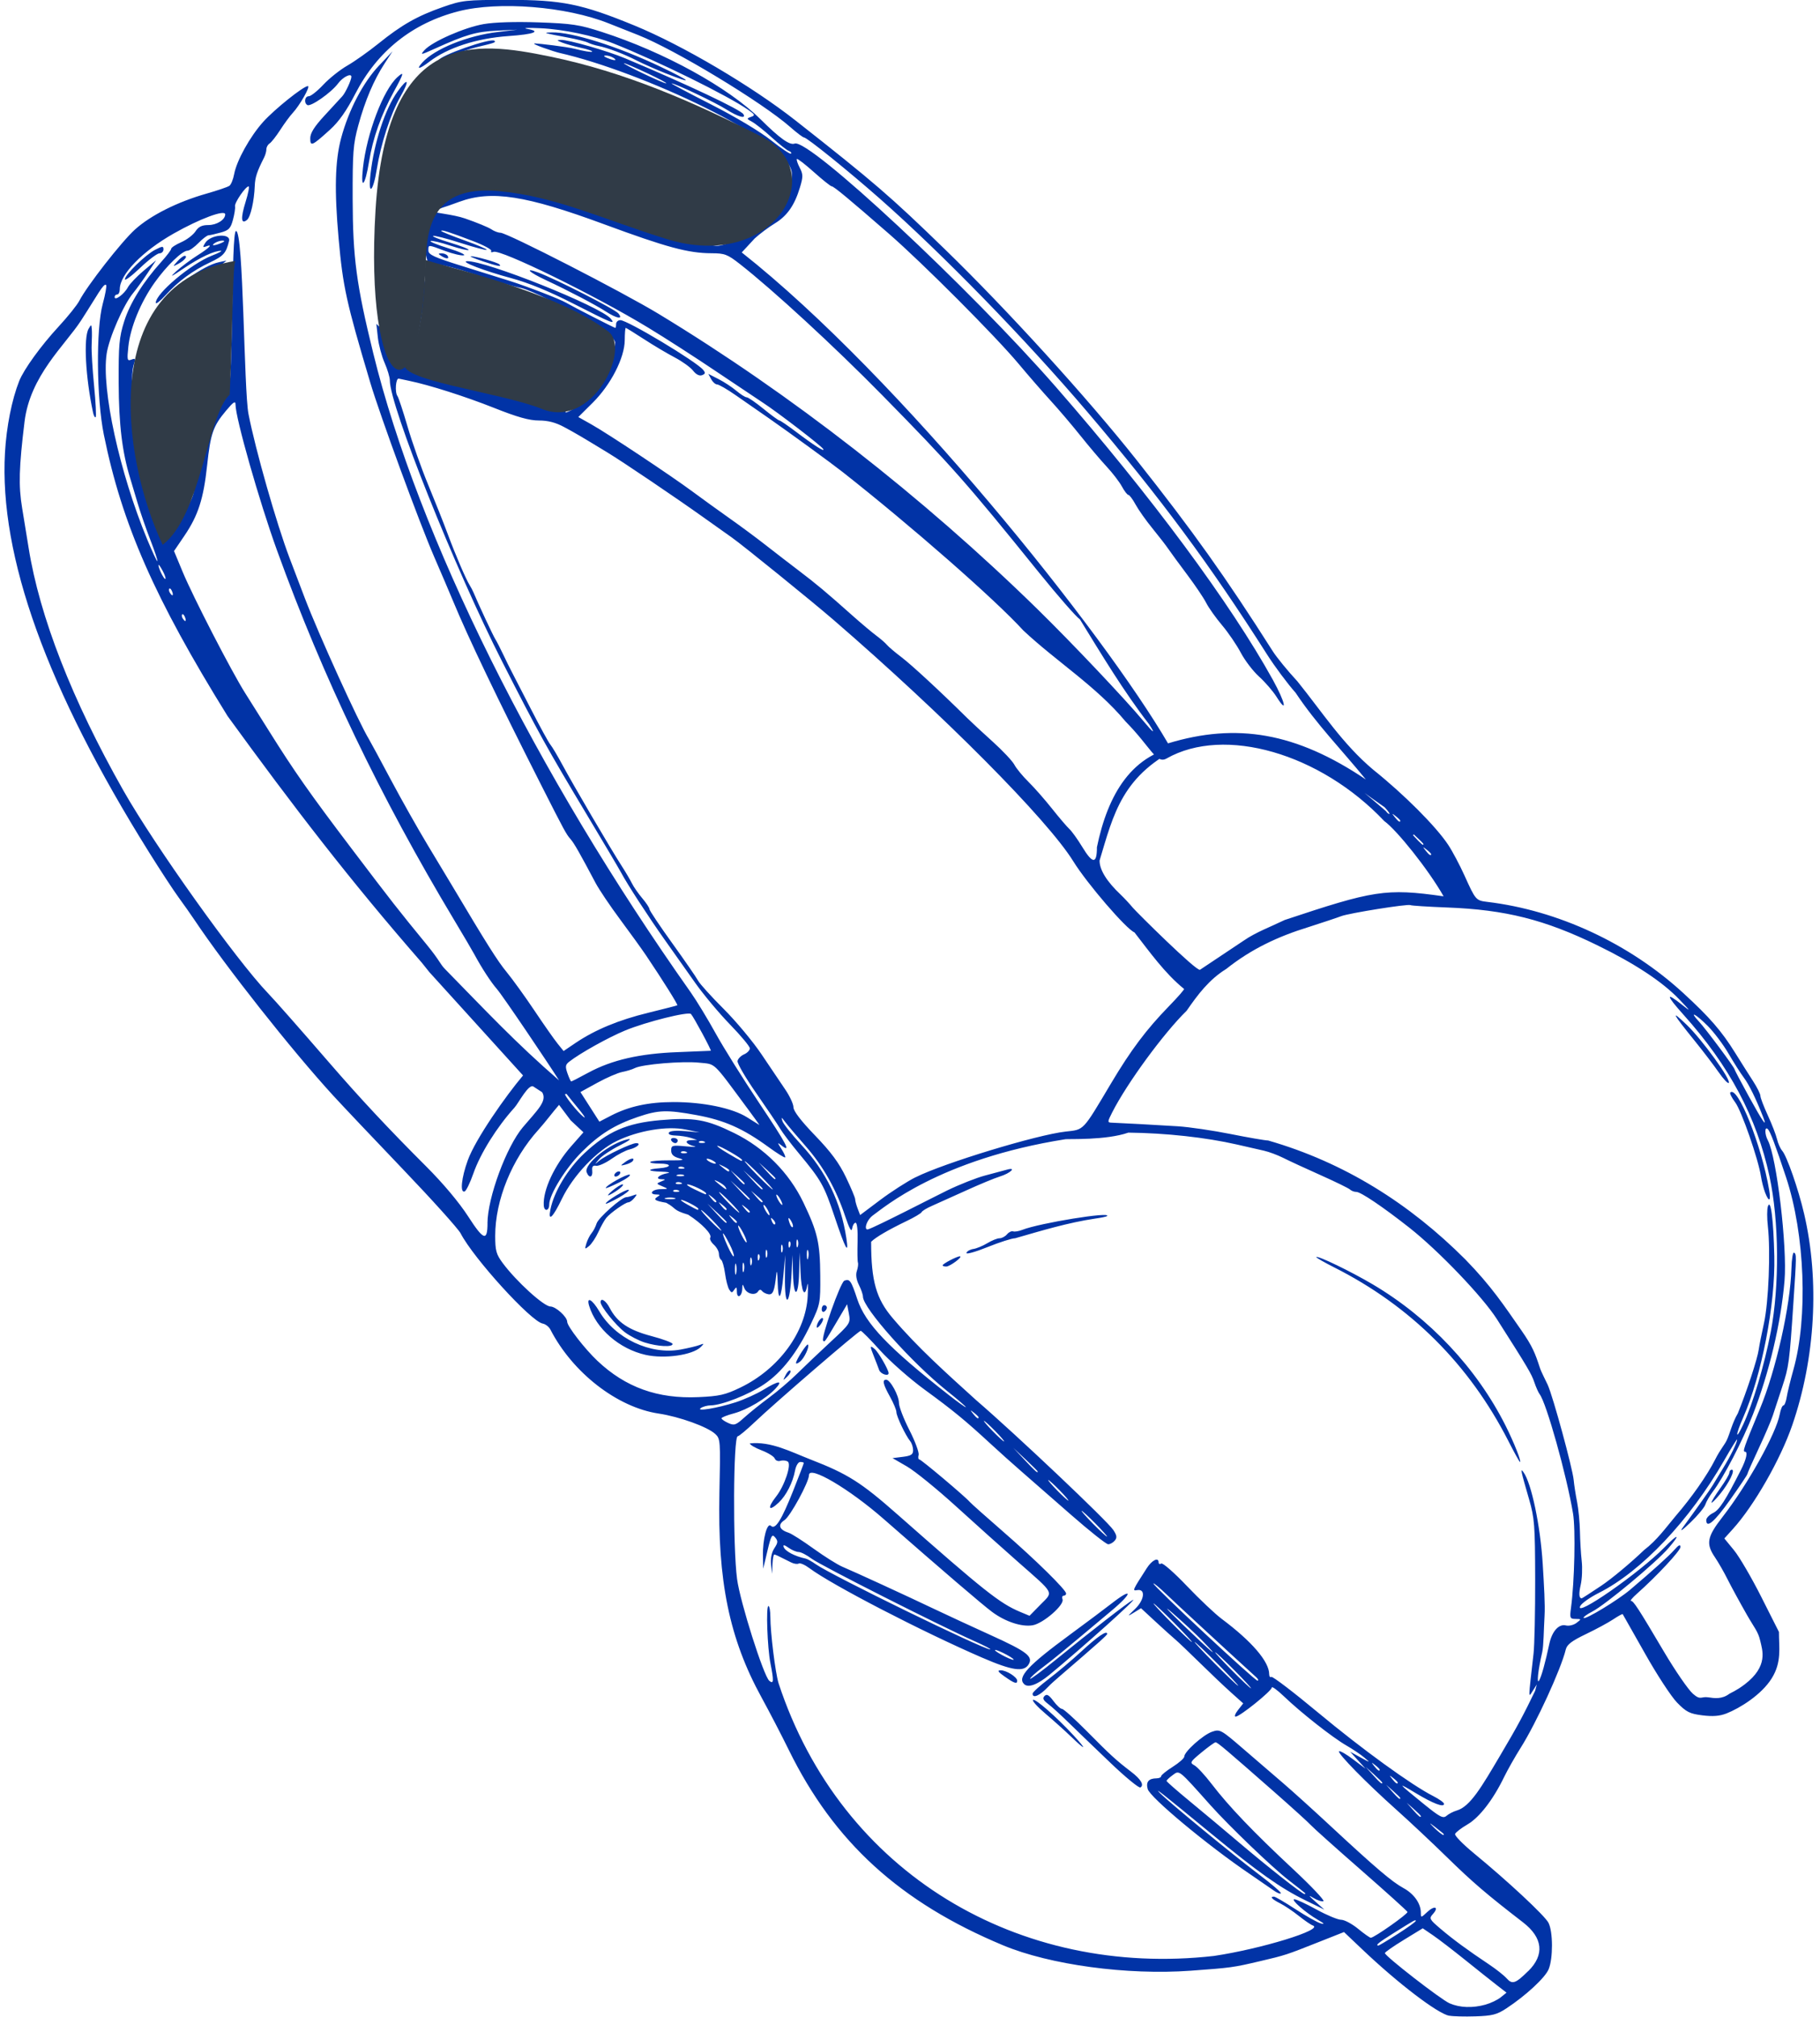 <?xml version="1.0" encoding="UTF-8" standalone="no"?><svg xmlns="http://www.w3.org/2000/svg" xmlns:xlink="http://www.w3.org/1999/xlink" fill="#000000" height="89.2" preserveAspectRatio="xMidYMid meet" version="1" viewBox="-0.2 -0.0 80.5 89.2" width="80.5" zoomAndPan="magnify"><g id="change1_1"><path d="m63.897,89.14c-.527-.11-2.254-1.428-3.828-2.922l-.823-.781-1.058.419c-1.521.603-1.527.604-2.65.868-1.195.281-1.277.292-3.071.423-2.808.205-6.227-.258-8.302-1.124-4.554-1.901-7.476-4.564-9.474-8.634-.323-.657-.867-1.705-1.21-2.33-1.423-2.594-1.947-5.14-1.861-9.048 .051-2.299.045-2.387-.184-2.599-.341-.317-1.588-.766-2.51-.904-1.826-.274-3.799-1.805-4.781-3.712-.064-.125-.218-.244-.341-.266-.515-.09-3.061-2.887-3.631-3.99-.104-.2-1.251-1.475-2.549-2.832s-2.69-2.827-3.093-3.267c-1.843-2.014-4.741-5.684-6.135-7.768-.156-.234-.47-.679-.697-.989s-.812-1.204-1.301-1.986c-4.523-7.231-6.64-13.101-6.378-17.685 .065-1.144.305-2.348.628-3.161 .208-.523.963-1.565 1.746-2.412 .405-.438.816-.95.913-1.137 .343-.665 1.873-2.623 2.467-3.157 .697-.627 1.874-1.218 3.15-1.581 .492-.14.952-.297 1.024-.35s.166-.285.209-.517c.111-.598.702-1.661 1.282-2.307 .505-.562 1.783-1.584 1.979-1.584 .125,0-.36.856-.677,1.194-.117.125-.362.458-.543.739s-.394.553-.473.603-.143.166-.143.257-.045.255-.1.364c-.315.62-.399.873-.414,1.254-.027.68-.185,1.375-.343,1.506-.263.218-.287-.075-.065-.789 .119-.381.179-.693.135-.693-.135,0-.633.73-.6.88 .017.078-.024.344-.091.593-.104.387-.183.469-.545.569-.233.065-.474.119-.537.121s-.263.156-.445.342-.398.338-.479.338c-.24,0-.929.667-1.459,1.411-.618.867-1.072,1.974-1.162,2.828-.063.601-.052.65.136.578 .176-.068.192-.04.11.196-.136.392-.117,1.579.047,2.834 .078.594.134,1.26.182,1.47 .167.728.317,1.312.621,2.148 .06.165.152.524.224.789s.176.483.231.483c.191,0 1.125-1.366 1.3-1.903 .097-.298.221-1.079.275-1.736 .103-1.258.394-1.624 1.279-2.841 .25-.344.133-7.124.357-7.127 .335-.005.345,7.031.551,8.091 .308,1.585 1.244,4.864 1.816,6.369l.671,1.763c.612,1.607 2.383,5.502 2.844,6.255 .058.094.49.895.961,1.78s1.205,2.186 1.63,2.89 .901,1.495 1.058,1.758c1.56,2.621 2.035,3.375 2.438,3.864 .257.313.812,1.08 1.231,1.706s.881,1.284 1.026,1.462l.262.325 .525-.355c.867-.585 1.907-1.017 3.224-1.338 .685-.167 1.262-.316 1.282-.33 .035-.025-.646-1.111-1.385-2.209-.19-.281-.706-.997-1.147-1.59s-.93-1.32-1.087-1.616c-.693-1.31-.947-1.754-1.104-1.933-.192-.218-.265-.353-1.305-2.404-1.935-3.817-3.219-6.498-3.903-8.152-.142-.344-.514-1.214-.826-1.933-.652-1.503-2.39-6.24-2.827-7.708-1.059-3.554-1.206-4.222-1.397-6.357s-.16-3.433.111-4.444c.332-1.24.972-2.465 1.673-3.205l.6-.634-.347.532c-.481.737-.865,1.64-1.166,2.741-.228.832-.255,1.19-.25,3.266 .007,2.59.165,3.775.912,6.816 1.988,8.1 7.184,18.558 14.036,28.252 .258.365.756,1.184 1.107,1.82s1.218,2.022 1.926,3.08c1.223,1.828 1.436,2.232.982,1.873-.185-.147-.185-.135.006.164 .113.177.186.343.161.368s-.363-.185-.75-.468c-1.116-.812-1.941-1.178-3.169-1.403-1.312-.241-1.679-.23-2.593.08-1.029.349-1.704.77-2.483,1.549-.714.714-1.441,1.887-1.441,2.325 0,.288-.222.326-.241.041-.044-.672.466-1.77 1.22-2.626l.535-.607-.565-.53-.514-.684c-.293.336-.575.724-.912,1.101-1.173,1.295-1.912,3.108-1.912,4.69 0,.654.044.814.328,1.199 .599.809 1.82,1.922 2.113,1.926 .241.003.743.46.743.676 0,.195.778,1.2 1.339,1.729 1.243,1.173 2.664,1.683 4.462,1.603 .93-.041 1.188-.1 1.853-.42 1.705-.82 2.909-2.461 2.985-4.065 .02-.428.011-.637-.02-.465-.107.598-.259.308-.298-.569l-.039-.881-.023.881c-.029,1.12-.243,1.165-.272.057l-.022-.825-.036.739c-.074,1.536-.318,1.695-.298.194l.013-.933-.079.877c-.099,1.105-.233,1.264-.257.307-.01-.401-.037-.551-.059-.332-.076.739-.148.92-.352.886-.108-.018-.234-.084-.281-.146-.055-.074-.116-.066-.173.022-.129.198-.507.107-.607-.146-.079-.201-.086-.198-.093.031-.011.338-.235.458-.237.127-.001-.212-.023-.23-.114-.092-.1.152-.124.152-.224,0-.062-.094-.145-.415-.186-.713s-.118-.57-.172-.604-.099-.152-.099-.264-.101-.295-.225-.407-.195-.252-.159-.31c.091-.147-.368-.626-.975-1.016-.715-.212-.488-.264-.973-.527-.491-.085-.578-.142-.395-.258 .14-.089.135-.106-.032-.108-.367-.003-.204-.229.171-.236 .364-.007.365-.009.085-.126-.271-.113-.274-.123-.057-.212s.221-.094.006-.102c-.293-.011-.095-.2.279-.267 .156-.028.033-.058-.275-.067-.617-.017-.664-.106-.08-.151 .555-.042.556-.206.002-.206-.264,0-.447-.033-.407-.074s.42-.072.843-.069c.619.004.702-.015.425-.094-.246-.07-.345-.168-.345-.342 0-.226.044-.239.63-.185 .346.032.527.033.402.002-.372-.093-.474-.261-.165-.274l.279-.011-.284-.091c-.156-.05-.454-.096-.661-.102-.234-.007-.348-.057-.302-.132s.326-.098.718-.064l.643.057-.616-.126c-.826-.169-2.107.044-3.061.511-.885.432-1.925,1.531-2.417,2.553-.402.835-.62,1.039-.508.474 .156-.786.769-1.803 1.499-2.486 1.037-.97 1.883-1.339 3.365-1.468 1.488-.129 2.039-.033 3.266.571 1.337.657 2.426,1.75 3.058,3.067 .628,1.309.737,1.781.748,3.23 .009,1.217-.002,1.275-.413,2.14-.6,1.264-1.281,2.141-2.079,2.677-.682.458-1.866.924-2.356.928-.143.001-.336.053-.43.115-.257.171.72.011 1.535-.251 .375-.121.929-.371 1.23-.555 .672-.411.89-.43.531-.048-.414.441-1.248.935-1.846,1.095-.297.079-.54.176-.54.216s.133.133.296.207c.267.122.337.098.719-.248 .233-.21.724-.605 1.092-.877s.932-.753 1.253-1.07 .982-.945 1.469-1.396c.865-.801.883-.829.806-1.24l-.079-.42-.464.785c-.542.916-.527.895-.596.826-.111-.111.764-2.587.938-2.653 .239-.092.299-.006.572.82 .356,1.076 1.368,2.137 4.032,4.224 .422.331.768.577.768.548s-.371-.35-.825-.712c-1.566-1.25-3.725-3.67-3.725-4.174 0-.089-.08-.323-.179-.52-.114-.229-.147-.45-.091-.615 .048-.141.07-.308.048-.37s-.028-.485-.015-.938c.014-.489-.022-.825-.089-.825-.062,0-.131.115-.153.256-.027.176-.122.009-.306-.54-.406-1.212-.977-2.223-1.753-3.107-.387-.44-.792-.919-.901-1.065-.169-.225-.187-.23-.122-.036 .042.125.417.595.833,1.044 1.101,1.186 1.752,2.536 1.994,4.131 .118.777-.037.494-.523-.957-.465-1.387-.585-1.599-1.586-2.804-.344-.414-.713-.901-.82-1.083s-.583-.888-1.057-1.569-.847-1.321-.828-1.422 .149-.234.29-.295 .255-.181.255-.265-.394-.558-.875-1.053-1.174-1.323-1.539-1.839l-1.349-1.906c-.724-1.021-1.663-2.467-1.933-2.977-.089-.167-.755-1.293-1.48-2.502-1.81-3.018-2.183-3.691-3.768-6.804-2.096-4.118-4.979-11.328-4.979-12.452 0-.141-.105-.494-.233-.784s-.262-.795-.298-1.123l-.065-.597 .244.233c.161.154.268.435.314.824 .038.325.142.651.231.724s.147.087.13.029 .104-.335.27-.616 .365-.654.443-.828c.087-.195.529-2.526.578-2.447 .103.167-.433,3.217-.649,3.547-.186.284-.126.41.194.41 .116,0 .299.045.408.1 .376.19 1.011.355 1.365.355 .195,0 .384.048.42.106s.359.164.718.234c.606.119 1.0.264 1.745.641 .52.263 1.475.317 1.969.11 .563-.235.676-.127.236.226-.5.401-.207.335.423-.095 .413-.282.623-.54.884-1.086 .188-.394.342-.757.342-.807s.081-.254.181-.454c.143-.287.152-.397.043-.529-.221-.266-1.506-1.15-1.811-1.246-.153-.048-.643-.28-1.089-.514s-.985-.463-1.2-.508c-.457-.096-1.206-.319-2.347-.699-.451-.15-1.049-.305-1.33-.343l-.429-.07c-.614-2.063.008-2.719 2.222-3.294 1.602-.416 9.74,2.633 10.615,2.543 .963-.1 3.424-1.829 3.252-3.255-.172-1.422-6.652-4.453-10.285-5.277-.212-.048-1.337-.424-1.068-.417 .167.004 1.382.143 1.768.242s.726.155.756.125-.192-.108-.493-.173-.676-.169-.832-.231c-.241-.096-.25-.114-.057-.119 .335-.009 2.067.488 2.848.817 2.74,1.152 5.1,2.268 5.224,2.468 .137.222-.236.119-.75-.207-.491-.311-2.261-1.153-2.425-1.153-.043,0 .744.419 1.75.931 1.079.55 2.165,1.199 2.65,1.585 .451.36.847.625.88.589s-.011-.09-.098-.121-.428-.301-.76-.602-.721-.609-.864-.686c-.244-.131-.247-.145-.047-.215 .194-.068.183-.098-.116-.308-.879-.619-4.011-2.163-5.96-2.937-.867-.345-2.228-.63-3.221-.676-.581-.027-.842-.013-.589.031 .626.109.286.236-.841.315-1.407.099-2.683.512-3.495,1.132-.45.344-.608.364-.316.041 .55-.608 1.994-1.192 3.344-1.353l.853-.102-.91.044c-.907.044-1.365.177-2.728.794-.631.286-.665.291-.461.065 .34-.376 1.763-1.001 2.616-1.15 .476-.083 1.399-.112 2.433-.076 1.468.051 1.798.101 2.787.42 2.765.892 5.6,2.452 7.025,3.863 .863.855 1.293,1.161 1.512,1.077 .625-.24 7.72,6.371 11.571,10.781 4.196,4.805 7.713,9.555 9.581,12.935 .547.991.667,1.551.16.747-.158-.25-.504-.651-.77-.891s-.63-.717-.811-1.06-.553-.889-.827-1.213-.59-.768-.701-.987-.491-.782-.843-1.251-.727-.981-.833-1.137-.423-.566-.704-.91-.616-.817-.744-1.052-.271-.426-.318-.426-.176-.166-.286-.37-.416-.602-.68-.886-.784-.898-1.157-1.365-.961-1.158-1.308-1.537-.989-1.117-1.426-1.64c-1.031-1.232-4.227-4.436-5.729-5.745-1.784-1.554-2.447-2.104-2.538-2.104-.046,0-.4-.282-.787-.628s-.725-.606-.752-.579 .029.199.125.383c.152.294.153.4.01.876-.237.786-.565,1.257-1.109,1.588-.264.16-.663.458-.888.662l-.577.623c6.999,5.527 16.01,16.831 18.854,21.709 3.033-.921 5.662-.484 8.751,1.598-1.052-1.294-2.177-2.437-3.107-3.835-.361-.406-.931-1.172-1.268-1.702-2.524-3.969-4.703-6.909-7.944-10.72-2.727-3.206-6.404-6.983-9.182-9.432-1.401-1.234-3.222-2.704-3.352-2.704-.047,0-.319-.206-.606-.459-1.243-1.094-5.103-3.428-6.733-4.071l-1.308-.518c-1.878-.747-4.855-.985-6.63-.531-2.043.523-3.596,1.763-4.566,3.645-.39.757-.726,1.234-1.121,1.592-.799.725-.875.757-.873.375 .001-.227.182-.514.632-1.001l.788-.856c.137-.151.399-.714.399-.857 0-.181-.378.01-.592.298-.296.4-1.211,1.041-1.357.95-.161-.099-.112-.389.066-.389 .09,0 .38-.23.643-.511s.74-.66 1.058-.842 .938-.62 1.376-.973c1.028-.829 1.72-1.222 2.843-1.615 .862-.302 1.015-.319 2.9-.32 2.369-.002 3.256.178 5.589,1.136 2.12.87 5.198,2.686 7.131,4.207 3.469,2.729 4.177,3.339 6.595,5.686 2.753,2.671 6.314,6.585 8.474,9.313 2.501,3.158 3.93,5.164 6.032,8.468 .173.271.661.868 1.085,1.325 1.111,1.377 1.999,2.769 3.352,3.907 1.362,1.09 2.766,2.495 3.313,3.316 .188.281.514.896.726,1.365 .49,1.087.506,1.104 1.009,1.165 3.133.376 6.28,1.84 8.668,4.032 1.17,1.074 1.693,1.677 2.299,2.65 .253.407.607.966.786,1.242s.326.571.326.654 .148.471.328.862 .364.865.407,1.052 .146.418.228.512c.208.238.717,1.699.97,2.785 .691,2.965.498,6.391-.527,9.36-.522,1.514-1.682,3.541-2.618,4.577l-.383.424 .427.52c.235.286.779,1.216 1.208,2.067l.78,1.546c-.001.701.132,1.33-.32,2.054-.457.733-1.422,1.324-2,1.551-.299.117-.605.142-1.066.084-.56-.07-.709-.145-1.117-.561-.259-.264-.9-1.245-1.425-2.18l-.982-1.733c-.015-.019-.203.084-.417.227s-.76.439-1.211.655c-.628.301-.838.461-.891.682-.208.861-1.302,3.246-1.983,4.326-.257.407-.59.995-.742,1.308-.487,1.006-1.097,1.795-1.624,2.101-.277.161-.523.351-.547.423s.351.455.832.851c1.503,1.235 3.133,2.754 3.299,3.074 .203.39.207,1.578.007,2.056-.158.377-1.01,1.165-1.872,1.732-.415.273-.623.326-1.365.35-.481.016-1.003.002-1.16-.031zm1.612-.495c.23-.064.532-.209.671-.322l.254-.206-.429-.332c-.236-.182-.866-.684-1.401-1.114s-1.175-.922-1.423-1.091l-.452-.308-.837.512c-.461.281-.837.544-.837.584 0,.132 2.478,2.055 2.862,2.222 .45.195 1.019.216 1.592.056zm1.887-1.481c.73-.72.648-1.477-.234-2.157-1.604-1.237-2.233-1.775-3.354-2.872-.67-.655-1.679-1.602-2.242-2.104-1.319-1.177-2.621-2.503-2.539-2.586 .035-.035.314.123.619.353l.555.418-.341-.376-.341-.376 .455.25c.442.243.447.243.175.011-.154-.132-.512-.373-.796-.537-.616-.355-2.01-1.451-2.762-2.172-.297-.285-.54-.46-.54-.39 0,.148-1.414,1.286-1.598,1.286-.068,0-.021-.132.106-.293l.23-.293-.535-.479c-.294-.263-.919-.856-1.388-1.317s-.955-.924-1.08-1.029-.518-.459-.873-.787l-.645-.597-.321.198c-.299.184-.295.173.056-.163 .417-.399.477-.9.099-.836-.226.038-.223.031.423-.973 .23-.357.522-.497.522-.25 0,.066.053.088.117.048s.572.405 1.128.988 1.251,1.24 1.544,1.459c1.333.995 2.101,1.889 2.101,2.447 0,.1.044.155.098.121s.988.68 2.076,1.585c1.946,1.619 4.127,3.2 5.077,3.681 .266.135.483.29.483.346 0,.172-.48-.01-1.251-.474-.848-.51-.822-.474.337.467 .731.594.873.668 1.024.536 .096-.084.303-.191.459-.236 .593-.174 1.105-1.066 1.903-2.413 .806-1.36 1.059-1.847 1.556-2.875l.076-.284-.181.284c-.2.314-.202.436.036-1.649 .043-.375.075-1.859.072-3.298-.005-2.385-.029-2.696-.269-3.526-.377-1.304-.397-1.402-.246-1.194 .352.485.746,2.376.849,4.053 .058.958.11,1.81.081,2.292-.036.606-.039,1.334-.104,1.615-.184.789-.255,1.453-.133,1.241 .103-.179.27-.782.448-1.614 .119-.557.421-.893.734-.814 .132.033.342-.017.467-.112 .224-.169.223-.172-.04-.176-.249-.003-.263-.037-.203-.487 .158-1.169.208-3.48.09-4.18-.287-1.707-1.178-4.888-1.477-5.273-.055-.071-.16-.307-.233-.523-.126-.375-.288-.648-1.653-2.789-.635-.997-2.585-3.033-3.877-4.05-1.177-.926-2.148-1.581-2.342-1.581-.094,0-.22-.047-.279-.104s-.645-.344-1.302-.637-1.399-.636-1.649-.762-.634-.269-.853-.319l-1.194-.273c-1.381-.316-3.153-.51-4.81-.527-.988.345-2.66.271-2.781.291-5.579.882-8.064,3.052-8.493,3.35-.328.228-.431.695-.237.635 .341-.104 2.952-1.453 3.499-1.719s1.302-.563 1.677-.661 .806-.214.956-.256c.458-.131.171.153-.304.3-.234.072-.911.353-1.505.624l-1.498.674c-.23.1-.434.224-.455.276s-.319.229-.663.394c-.812.391-1.368.715-1.572.919-.001,1.746.23,2.523.946,3.367 1.11,1.31 2.402,2.459 3.696,3.633 1.791,1.542 5.808,5.345 6.072,5.747 .156.238.17.338.063.466-.074.09-.206.163-.292.163s-.835-.595-1.664-1.321-1.809-1.584-2.179-1.905-.984-.871-1.365-1.223c-1.122-1.035-1.653-1.471-2.914-2.391-.655-.478-1.54-1.259-1.967-1.734s-.813-.865-.858-.865c-.096,0-3.762,3.159-4.699,4.049-.355.337-.688.614-.739.614-.198,3e-005-.221,4.871-.03,6.312 .133,1.006 1.175,4.293 1.426,4.502 .196.163.206.011.051-.771-.138-.691-.203-2.536-.09-2.536 .047,1e-005 .085.218.086.483 0.0.692.219,2.46.362,2.929 2.769,8.435 10.662,13.036 19.256,12.062 2.093-.311 4.874-1.166 4.379-1.345-.094-.034-.375-.227-.626-.428s-.621-.451-.825-.554c-.364-.185-.465-.296-.27-.296 .055,0 .482.25.951.556s.974.589 1.123.629c.186.05.146.001-.126-.155-.541-.31-1.229-.91-1.047-.914 .081-.002.521.202.976.452s.947.455 1.092.455 .482.179.749.398 .52.398.563.398c.15,0 1.654-1.06 1.623-1.143-.018-.046-.945-.882-2.06-1.857s-2.113-1.868-2.218-1.985-.825-.77-1.601-1.452c-2.144-1.884-2.525-2.207-2.61-2.207-.043,0-.322.202-.621.448-.505.417-.527.457-.317.569 .124.067.47.44.769.831 .752.983 1.846,2.127 3.588,3.751 .816.761 1.424,1.404 1.351,1.428s-.272-.041-.442-.145c-.238-.146-.218-.108.089.165l.398.354-.847-.416c-1.098-.54-2.067-1.225-4.138-2.928-2.194-1.804-2.57-2.101-2.294-1.817 .374.387 3.22,2.727 4.356,3.583 .582.438 1.031.823.998.857s-.177-.025-.319-.128l-1.055-.727c-1.853-1.254-4.415-3.385-4.517-3.757-.087-.317.042-.472.395-.475 .109-.001.199-.043.199-.093s.23-.237.512-.415 .512-.382.512-.455c0-.215.828-.956 1.221-1.094 .357-.124.392-.105 1.4.764l1.763,1.517c.401.344 1.335,1.188 2.076,1.877 2.005,1.862 2.725,2.475 3.23,2.75 .471.256.773.683.773,1.092 0,.228.008.227.284-.032 .322-.302.534-.225.249.091-.175.194-.155.233.342.655 .558.474 1.203.947 2.14,1.572 .313.208.665.487.782.619 .247.278.39.229.954-.327zm-18.486-9.215c-.671-.64-1.501-1.439-1.845-1.775s-.753-.709-.91-.827c-.215-.163-.252-.248-.154-.348s.193-.048.391.219c.143.194.315.352.381.351s.564.447 1.106.995c1.025,1.037 1.295,1.284 1.955,1.788 .431.329.581.585.407.692-.061.038-.661-.454-1.331-1.094zm-1.741-1.157c-.276-.266-.784-.721-1.128-1.012s-.592-.563-.551-.606c.083-.086 1.044.754 1.796,1.569 .611.663.548.689-.118.048zm-1.696-1.898c0-.059.32-.35.711-.647s1.031-.836 1.421-1.197c.741-.685 1.166-.975 1.166-.795 0,.058-.514.497-1.109,1.016-.808.705-1.291,1.098-1.501,1.321-.373.395-.689.53-.689.303zm-.379-.424c-.305-.305.178-.824 2.028-2.182 .688-.505 1.521-1.128 1.852-1.385 .934-.728.939-.473.005.311-2.135,1.792-2.589,2.165-3.083,2.536-.291.219-.531.438-.533.486s.521-.339 1.162-.861c1.501-1.222 3.165-2.513 3.383-2.624 .273-.139-2.244,2.119-3.684,3.307-.54.445-.949.594-1.131.412zm-.86-.332c-.3-.213-.337-.275-.167-.275 .251,0 .725.302.725.461s-.129.117-.557-.187zm-.978-.828c-2.677-1.159-6.659-3.221-7.649-3.96-.204-.152-.419-.246-.479-.209s-.213.014-.341-.051c-.606-.307-.688-.345-.742-.345-.032,0-.067.192-.078.426l-.019.426-.044-.421c-.028-.267.025-.527.146-.711 .163-.248.168-.318.035-.478-.137-.165-.178-.093-.342.598l-.186.785-.012-.569c-.016-.735.187-1.495.354-1.327 .19.19.468-.25.988-1.562 .256-.645.465-1.192.465-1.217s-.071-.045-.158-.045-.189.167-.23.387c-.098.524-.39,1.095-.717,1.405-.454.429-.529.258-.118-.265 .376-.478.693-1.433.512-1.546-.078-.049-.225-.063-.327-.031s-.213-.015-.247-.104-.296-.251-.582-.36-.52-.247-.52-.307c.936-.098 1.804.368 2.673.706 1.658.643 2.244,1.013 3.867,2.445 3.839,3.385 4.518,3.924 5.424,4.302l.407.17 .486-.495c.575-.586.654-.437-.996-1.889-.664-.584-1.897-1.689-2.74-2.456s-1.82-1.56-2.171-1.763l-.638-.369 .455-.057c.367-.046.455-.103.455-.294 0-.131-.058-.31-.128-.398-.213-.266-.611-1.106-.611-1.289 0-.094-.128-.4-.284-.68-.306-.548-.351-.75-.169-.75s.566.705.567,1.031c0.0.16.207.698.46,1.194s.437.992.409,1.101-.015.199.03.199c.081,0 2.016,1.63 2.23,1.877 .063.073.728.665 1.478,1.317 1.43,1.241 2.786,2.574 2.786,2.737 0,.053-.05.096-.11.096s-.083.072-.049.159c.094.245-.851,1.067-1.319,1.148-.483.083-1.206-.154-1.793-.588-.418-.309-2.17-1.81-4.784-4.099-1.543-1.352-3.318-2.397-3.318-1.954 0,.305-.825,1.822-1.083,1.991-.313.205-.238.426.19.562 .123.039.618.355 1.099.702s1.054.706 1.273.799c.55.232 2.803,1.268 4.037,1.856 .563.268 1.709.799 2.547,1.179 1.585.719 1.867.939 1.649,1.288-.214.343-.733.267-2.035-.297zm1.08-.129c-.219-.12-.449-.218-.512-.218s.065.098.284.218 .449.218.512.218-.065-.098-.284-.218zm-1.422-.601c-1.578-.704-6.833-3.364-7.215-3.653-.215-.162-.473-.295-.572-.295s-.301-.084-.448-.188c-.191-.134-.253-.144-.218-.037 .062.187.489.414.971.515 .076.016.281.13.455.253 .681.482 7.422,3.772 7.709,3.763 .063-.002-.245-.164-.682-.359zm23.605-8.853c-1.735-3.395-4.327-5.978-7.711-7.684-.453-.228-.807-.433-.786-.454 .07-.07 1.525.634 2.49,1.204 2.512,1.484 4.606,3.711 5.885,6.26 .365.727.71,1.598.633,1.598-.022,0-.253-.416-.512-.925zm-27.833-3.141c-.039-.109-.139-.372-.224-.583-.196-.489-.193-.53.025-.349 .163.135.617.922.617,1.069 0,.156-.356.039-.418-.138zm2.807-4.632c0-.068.64-.402.762-.397 .157.007-.438.451-.604.451-.087,0-.158-.024-.158-.054zm1.053-.549c.025-.075.162-.153.305-.174s.42-.136.617-.255 .44-.218.542-.218 .25-.079.33-.175 .201-.154.27-.13 .253-.006.409-.068c.763-.301 3.972-.821 3.744-.607-.026.024-.263.074-.527.11-1.201.179-2.373.535-3.534.869-.14,0-.693.176-1.228.392-.537.217-.953.331-.928.256zm19.076,30.117c.439-.281.797-.54.797-.575 0-.073-.022-.061-.995.548-.648.406-.809.538-.655.538 .031,0 .414-.23.853-.511zm-4.103-1.81c-.026-.025-.354-.284-.73-.575-.723-.56-2.623-2.384-3.454-3.314-1.427-1.598-1.362-1.547-1.667-1.325-.151.11-.273.225-.271.257s.47.441 1.04.91 1.552,1.291 2.182,1.826c1.265,1.074 2.783,2.268 2.883,2.268 .035,0 .043-.021.017-.046zm6.088-2.656c-.592-.477-.679-.53-.368-.226 .176.172.355.313.398.313s.029-.039-.03-.087zm-.961-.746c0-.02-.141-.161-.313-.313l-.313-.276 .276.313c.258.292.35.365.35.276zm-.91-.796c0-.02-.141-.161-.313-.313l-.313-.276 .276.313c.258.292.35.365.35.276zm-.796-.681c0-.02-.166-.186-.37-.37l-.37-.334 .334.37c.311.345.405.422.405.334zm.682-.007c0-.024-.09-.113-.199-.199-.18-.141-.184-.137-.043.043 .149.189.242.25.242.156zm-.796-.569c0-.024-.09-.113-.199-.199-.18-.141-.184-.137-.043.043 .149.189.242.25.242.156zm15.467-3.356c.05-.039.303-.13.682-.42 1.048-.803.777-1.504.681-1.924-.094-.415-.262-.574-.583-1.137s-.71-1.277-.864-1.586-.403-.743-.553-.965c-.411-.604-.355-.904.333-1.788 1.109-1.424 2.37-3.688 2.53-4.54 .04-.214.113-.39.162-.39s.115-.166.147-.37 .166-.75.296-1.214c.65-2.308.51-5.985-.324-8.503-.472-1.424-.698-2.024-.805-2.131-.146-.146-.149.22-.003.492 .391.731.865,4.709.739,6.209-.157,1.866-.678,4.072-1.399,5.918-.453,1.161-1.299,2.788-1.77,3.407-.143.188-.293.446-.333.573s-.338.486-.661.796c-.364.349-.493.434-.338.223 .597-.816 1.218-1.692 1.32-1.863l.458-.753c.347-.566.626-1.137.626-1.28 0-.041-.26.378-.578.932-1.513,2.638-3.657,4.906-5.531,5.849-.389.195-.76.456-.826.579-.306.572 2.623-1.464 3.712-2.58 .621-.637.744-.623.19.02-.557.647-2.803,2.518-3.375,2.811-.241.124-.411.251-.379.283 .08.08 1.513-.79 2.047-1.242 1.027-.87 1.728-1.503 1.971-1.779 .185-.21.261-.245.264-.12 .003.16-1.048,1.289-1.928,2.07-.194.172-.312.313-.262.314 .111.001.325.33 1.465,2.258 .495.836 1.068,1.668 1.273,1.849 .354.311.353.108.682.159 .271.042.61.09.934-.159zm-1.024-7.684c0-.09.137-.231.305-.313 .273-.132.538-.544 1.233-1.911 .233-.459.308-.796.177-.796-.118,0-.06-.165.656-1.891 .712-1.714 1.35-4.552 1.396-6.208 .012-.42.063-.737.115-.705 .112.07.112.107-.027,2.208-.176,2.653-.2,2.834-.5,3.741-.157.476-.344,1.044-.415,1.263s-.352.875-.625,1.457-.496,1.087-.496,1.121-.341.543-.757,1.13c-.704.994-1.063,1.298-1.063.903zm.231-.774c-.002-.047.175-.334.394-.639s.398-.612.398-.683 .049-.129.108-.129c.166,0-.12.588-.531,1.089-.201.246-.368.408-.37.362zm-21.101,7.421c-.434-.438-.816-.796-.847-.796s.299.358.733.796 .816.796.847.796-.299-.358-.733-.796zm-.739-.284c-.529-.532-.987-.967-1.019-.967s.376.435.905.967 .987.967 1.019.967-.376-.435-.905-.967zm1.702.588c-1.413-1.287-3.482-3.198-3.948-3.645-.328-.315-.597-.539-.597-.497 0,.117 4.476,4.293 4.602,4.293 .06 0.0.035-.068-.057-.151zm-2.389-1.621c-.279-.287-.865-.832-1.303-1.211-.454-.394-.259-.173.455.516 1.291,1.244 1.74,1.613.848.696zm-1.246-.787c-.466-.469-.873-.853-.904-.853s.324.384.79.853 .873.853.904.853-.324-.384-.79-.853zm18.899-1.638c.458-.306 1.31-1.017 1.894-1.578 .569-.432.963-.99 1.409-1.521 .668-.774 1.373-1.764 1.747-2.506 .211-.418.399-.617.501-.832 .14-.295.232-.745.49-1.188 .404-.998.867-2.412.923-2.82 .024-.173.128-.698.232-1.167 .204-.921.295-3.189.172-4.275-.042-.37-.041-.772.002-.893 .126-.351.246.594.283,2.211 .048,2.131-.563,5.289-1.381,7.14-.345.781-.344,1.052.001.31 .431-.927.941-2.636 1.221-4.094 .393-2.049.37-4.925-.055-6.893-.564-2.61-1.779-4.892-3.804-7.145-.774-.862-.801-1.025-.071-.444 .415.331.406.312-.116-.234-.747-.781-1.96-1.581-3.639-2.399-2.314-1.128-4.048-1.564-6.611-1.663-.862-.033-1.6-.08-1.639-.105-.101-.063-2.721.355-3.066.489-.156.061-.809.278-1.45.484-1.342.413-2.525.968-3.629,1.847-.764.471-1.258,1.133-1.754,1.85-1.014.99-2.63,3.195-3.289,4.488-.216.424-.219.456-.031.462 .413.015 2.052.104 2.933.16 .502.032 1.551.186 2.331.342s1.528.285 1.661.286c3.376.971 6.257,2.795 8.715,5.253 1.167,1.194 1.732,2.063 2.487,3.145 .49.703.612,1.024.811,1.636 .069.215.254.553.353.772 .234.515 1.1,3.69 1.148,4.208 .02.219.088.654.15.967s.119.901.127,1.308 .042.995.078,1.308 .016.784-.043,1.046c-.093.409-.078.603.046.603 .016,0 .404-.251.862-.557zm7.246-17.384c-.066-.172-.149-.492-.182-.711-.119-.77-.861-2.904-1.139-3.277-.155-.207-.254-.404-.22-.438 .325-.325 1.387,2.34 1.72,4.312 .084.501-.007.559-.179.114zm-2.056-5.324c-.207-.299-.683-.924-1.058-1.387-1-1.236-1.088-1.411-.355-.709 .683.654 1.982,2.449 1.86,2.57-.039.039-.24-.175-.446-.474zm-27.557,19.967c-.308-.313-.586-.569-.617-.569s.195.256.503.569 .586.569.617.569-.195-.256-.503-.569zm-1.592-1.478c-.244-.25-.47-.455-.501-.455s.143.205.387.455 .47.455.501.455-.143-.205-.387-.455zm-.967-.829c0-.018-.243-.261-.54-.54l-.54-.507 .507.54c.471.502.573.592.573.507zm-1.877-1.786c-.244-.25-.47-.455-.501-.455s.143.205.387.455 .47.455.501.455-.143-.205-.387-.455zm-.739-.612c0-.024-.09-.113-.199-.199-.18-.141-.184-.137-.043.043 .149.189.242.25.242.156zm-10.726-6.752c-.029-.109-.052-.02-.052.199s.023.308.052.199 .029-.289 0-.398zm.337-.059c-.031-.077-.055.014-.052.201s.028.251.057.14 .027-.264-.004-.341zm.342-.225c-.032-.078-.057-.014-.057.142s.026.22.057.142 .032-.206 0-.284zm.335-.168c-.038-.038-.065.029-.06.149 .005.132.032.159.069.069 .033-.082.029-.18-.009-.218zm2.167-.175c-.031-.077-.055.014-.052.201s.028.251.057.14 .027-.264-.004-.341zm-3.482-.302c-.328-.644-.384-.581-.082.094 .137.306.264.515.284.463s-.071-.302-.201-.557zm1.663.304c-.032-.078-.057-.014-.057.142s.026.22.057.142 .032-.206 0-.284zm.682-.227c-.032-.078-.057-.014-.057.142s.026.22.057.142 .032-.206 0-.284zm.335-.168c-.038-.038-.065.029-.06.149 .005.132.032.159.069.069 .033-.082.029-.18-.009-.218zm.348-.059c-.032-.078-.057-.014-.057.142s.026.22.057.142 .032-.206 0-.284zm-2.401-.302c-.25-.483-.331-.446-.097.045 .104.218.209.376.234.352s-.037-.203-.137-.397zm-11.323-.45c.005-1.129.836-3.382 1.567-4.247 .637-.755 1.089-1.155.852-1.545l-.381-.248c-.211-.159-.663.729-.845.929-.78.862-1.508,2.027-1.815,2.906-.146.418-.321.778-.39.801-.209.07-.14-.606.141-1.379 .346-.953 1.695-2.869 2.445-3.752l-4.145-4.57-.334-.418c-3.177-3.64-5.652-6.863-8.589-10.903-3.224-5.196-4.672-8.488-5.475-12.449-.324-1.598-.35-4.669-.048-5.779 .116-.426.183-.802.15-.835-.108-.108-.399.477-1.111,1.573s-2.249,2.43-2.498,4.473c-.247,2.024-.269,2.83-.107,3.81 .078.469.207,1.262.287,1.763 .486,3.049 1.926,6.738 4.188,10.728 1.393,2.457 4.996,7.507 6.4,8.97 .319.332 1.359,1.512 2.698,3.059 1.394,1.611 2.634,2.938 4.304,4.606 .745.744 1.453,1.588 1.854,2.209 .68,1.054.85,1.114.854.299zm-17.446-35.855c-.332-1.544-.426-3.303-.196-3.698 .117-.202.123-.201.141.016 .01.125.008.438-.006.696s.035,1.068.107,1.802 .104,1.36.071,1.393-.086-.061-.118-.209zm27.399,35.726c-.244-.25-.47-.455-.501-.455s.143.205.387.455 .47.455.501.455-.143-.205-.387-.455zm3.483.037c-.134-.231-.166-.157-.057.129 .039.102.095.161.124.132s-.001-.147-.067-.261zm-.796-.067c-.112-.111-.125-.098-.064.064 .043.112.106.175.141.14s7e-005-.127-.078-.204zm-2.061.11c0-.019-.192-.211-.426-.426l-.426-.392 .392.426c.365.397.461.479.461.392zm.455-.008c0-.024-.09-.113-.199-.199-.18-.141-.184-.137-.043.043 .149.189.242.25.242.156zm1.365-.526c-.067-.125-.147-.227-.179-.227s-.002.102.065.227 .147.227.179.227 .002-.102-.065-.227zm6.539-1.45c1.249-.627 5.365-1.88 6.635-2.02 .826-.091.739.001 2.009-2.133 .875-1.47 1.559-2.381 2.559-3.409 .411-.422.711-.768.667-.768-.854-.693-1.523-1.641-2.191-2.498-.356-.137-2.095-2.157-2.705-3.143-1.144-1.849-5.735-6.47-10.615-10.684-.938-.81-4.022-3.308-4.488-3.635l-1.263-.897c-1.237-.882-3.547-2.443-4.239-2.863-1.204-.732-1.403-.849-1.92-1.127-.373-.201-.713-.288-1.114-.288-.425,0-.949-.147-1.98-.557-1.272-.505-2.872-1.015-3.761-1.198l-.455-.096c-.134-.03-.181.605-.058.77 .047.063.25.677.451,1.365s.61,1.84.908,2.559 .684,1.692.858,2.161c.347.935.807,2.008.975,2.275 .059.094.139.247.178.341 .205.494.862,1.899.957,2.047 .06.094.218.401.351.682s.297.614.364.739l.849,1.649c.4.782.791,1.498.87,1.592s.322.503.541.91c.474.882 2.134,3.713 2.6,4.435 .182.281.393.64.47.796s.282.452.457.658 .317.422.317.481 .452.735 1.005,1.503 1.068,1.514 1.145,1.658 .587.707 1.133,1.252 1.301,1.45 1.678,2.013l1.046,1.551c.199.291.362.644.362.784 0,.167.333.602.954,1.246 .704.73 1.062,1.214 1.365,1.843 .226.469.41.908.41.976s.049.253.11.412l.11.289 .885-.665c.487-.366 1.192-.819 1.568-1.008zm-8.189,1.109c-.244-.25-.47-.455-.501-.455s.143.205.387.455 .47.455.501.455-.143-.205-.387-.455zm.853.412c0-.024-.09-.113-.199-.199-.18-.141-.184-.137-.043.043 .149.189.242.25.242.156zm-2.275-.125c0-.069-.642-.403-.762-.396-.05.003.088.103.307.223 .448.245.455.248.455.174zm1.251.011c0-.024-.09-.113-.199-.199-.18-.141-.184-.137-.043.043 .149.189.242.25.242.156zm2.388-.412c-.067-.125-.147-.227-.179-.227s-.002.102.065.227 .147.227.179.227 .002-.102-.065-.227zm-2.843.071c0-.024-.09-.113-.199-.199-.18-.141-.184-.137-.043.043 .149.189.242.25.242.156zm2.047.004c0-.022-.115-.137-.256-.256l-.256-.217 .217.256c.204.24.295.308.295.217zm-3.895-.153c-.109-.029-.289-.029-.398,0s-.02.052.199.052 .308-.023.199-.052zm3.327.044c0-.019-.192-.211-.426-.426l-.426-.392 .392.426c.365.397.461.479.461.392zm-1.933-.247c0-.084-.653-.401-.819-.398-.081.002.057.1.307.218 .545.258.512.246.512.18zm-1.23-.137c-.082-.033-.18-.029-.218.009s.029.065.149.06c.132-.005.159-.032.069-.069zm2.083-.149c-.038-.062-.182-.168-.319-.235-.215-.105-.21-.09.035.111 .318.26.387.291.285.125zm1.649.079c0-.019-.192-.211-.426-.426l-.426-.392 .392.426c.365.397.461.479.461.392zm-.114-.591c-.34-.344-.643-.626-.675-.626s.221.281.561.626 .643.626.675.626-.221-.281-.561-.626zm-3.504.32c-.082-.033-.18-.029-.218.009s.029.065.149.06c.132-.005.159-.032.069-.069zm2.822.041c0-.02-.141-.161-.313-.313l-.313-.276 .276.313c.258.292.35.365.35.276zm1.365-.226c0-.02-.166-.186-.37-.37l-.37-.334 .334.37c.311.345.405.422.405.334zm-4.066-.153c-.078-.032-.206-.032-.284,0s-.014.057.142.057 .22-.026.142-.057zm2.019-.205c0-.029-.115-.109-.256-.177-.246-.119-.247-.117-.035.053 .232.186.291.211.291.124zm-2.026-.139c-.082-.033-.18-.029-.218.009s.029.065.149.06c.132-.005.159-.032.069-.069zm1.343-.264c-.094-.061-.222-.11-.284-.11s-.037.05.057.11 .222.11.284.11 .037-.05-.057-.11zm1.251-.052c0-.074-.965-.63-1.09-.629-.057.001.152.151.465.335 .627.369.626.368.626.294zm-2.481-.367c-.082-.033-.18-.029-.218.009s.029.065.149.06c.132-.005.159-.032.069-.069zm.796-.455c-.082-.033-.18-.029-.218.009s.029.065.149.06c.132-.005.159-.032.069-.069zm1.903-1.486c-1.549-2.091-1.367-1.919-2.112-1.997s-2.523.072-2.847.239c-.113.058-.366.136-.561.173s-.691.252-1.101.477l-.746.41 .419.655 .419.655 .517-.268c.791-.409 1.657-.598 2.757-.599 1.319-.002 2.62.268 3.265.678l.536.335c.013.005-.232-.336-.545-.758zm44.941.398c-.311-.797-.623-1.433-.85-1.734-.141-.188-.447-.667-.678-1.065s-.646-.948-.92-1.223c-.542-.542-.855-.695-.382-.186 .302.325 1.571,2.029 1.571,2.11 0,.025.285.565.633,1.2 .609,1.11.837,1.438.626.898zm-52.397-.362c-.178-.214-.416-.509-.528-.654l-.072.02c.123.265.774,1.024.878,1.024 .025,0-.1-.175-.278-.39zm-.852-1.244c-.473-.75-2.497-3.755-2.759-4.053-.251-.285-.666-.921-.981-1.506-.092-.172-.498-.862-.902-1.535-3.288-5.484-5.8-10.722-7.838-16.35-.786-2.171-1.835-5.855-1.835-6.449 0-.177-.091-.118-.415.268-.576.686-.69,1.014-.841,2.424-.159,1.481-.397,2.216-1.006,3.113l-.458.675 .382.92c.458,1.104 2.173,4.428 2.767,5.364l1.05,1.669c1.115,1.782 1.813,2.777 3.657,5.208 1.795,2.368 2.03,2.668 3.324,4.248 .595.727.57.835.814,1.084 1.812,1.848 3.103,3.239 5.041,4.918zm1.291-.347c1.033-.561 2.275-.846 3.956-.908l1.46-.06c.045-.009-.76-1.502-.876-1.626-.114-.121-1.979.345-2.906.726-.743.306-2.01,1.012-2.483,1.385-.167.132-.179.213-.074.514 .069.197.143.357.166.357s.363-.175.757-.388zm28.993-5.843c.526-.366 1.2-.614 1.81-.91 3.905-1.298 4.459-1.414 7.026-1.045-.679-1.198-2.078-2.937-2.626-3.329-2.828-2.99-7.068-4.221-9.626-2.767-.464.264-.687-.491-1.81-1.629-1.302-1.564-3.05-2.646-4.528-4.032-1.252-1.373-4.924-4.592-8.004-7.016-.486-.383-2.407-1.781-3.241-2.361l-1.478-1.027c-.375-.261-.745-.475-.821-.475s-.194-.105-.263-.234l-.125-.233 .447.228c.246.125.602.358.791.518s.396.29.46.29 .398.23.744.512 .661.512.701.512 .364.22.718.488c.819.619 1.322.937 1.219.772-.092-.148-2.026-1.632-2.679-2.056l-2.067-1.382c-.896-.604-2.242-1.471-2.993-1.926-2.368-1.437-6.526-3.474-6.842-3.353-.09.035-.135.016-.1-.041s-.333-.255-.819-.44c-1.045-.399-1.394-.51-1.394-.443 0,.027.464.215 1.031.418s1.008.391.981.418-.545-.11-1.151-.304-1.155-.335-1.219-.314 .275.157.755.301 .846.289.814.321-.395-.053-.806-.19-.803-.23-.872-.207 .277.166.768.318 .804.295.695.317-.482-.066-.829-.195c-.765-.286-.735-.286-.735-.016 0,.182.255.299 1.507.689l2.076.649c.783.247 2.226.805 2.502.966 .308.18 2.138,1.116 2.182,1.116 .02,0 .036-.077.036-.171s.085-.171.188-.171c.313,0 3.351,1.823 3.662,2.197 .109.132.099.179-.048.236-.118.045-.262-.027-.399-.201-.118-.15-.484-.413-.813-.585s-.942-.536-1.361-.809-.78-.496-.803-.496-.042.243-.044.54c-.004.78-.614,1.972-1.415,2.767l-.639.635 .58.326c.729.41 3.528,2.269 4.491,2.984 .399.296 1.125.82 1.612,1.164s1.21.879 1.605,1.189 1.052.816 1.458,1.124c.786.596 1.22.959 2.366,1.98 .394.351.872.753 1.061.893s.404.326.477.414 .364.335.645.547c.443.335 1.729,1.525 2.89,2.673 .193.191.71.67 1.148,1.065s.868.852.955,1.017 .369.507.626.76 .722.783 1.035,1.177 .66.801.771.904 .365.456.564.784c.467.771.655.777.655.021 .475-2.302 1.529-4.196 3.83-4.498-2.729,1.256-3.095,3.05-3.713,5.088-.003.41.318.928.935,1.51 .141.133.385.395.541.582s2.824,2.834 2.967,2.738l1.94-1.294zm-29.66-28.166c-1.083-.552-1.985-.921-2.761-1.13-1.171-.315-2.253-.73-1.943-.745 .803-.04 5.912,2.001 6.361,2.541 .232.279.069.214-1.657-.666zm1.438.348c-.451-.292-1.671-.931-2.646-1.385-.756-.352-.981-.574-.344-.338 .779.288 3.39,1.62 3.547,1.809 .231.278-.064.233-.557-.086zm-5.459-2.226c-.344-.115-.574-.212-.512-.215 .186-.011 1.176.269 1.264.357 .124.124-.066.088-.753-.141zm-1.82-.232c-.147-.095-.144-.11.022-.112 .106-.001.224.049.263.112 .089.144-.062.144-.284,0zm43.786,26.456c0-.024-.09-.113-.199-.199-.18-.141-.184-.137-.043.043 .149.189.242.25.242.156zm-.341-.447c0-.019-.192-.211-.426-.426l-.035.035c.365.397.461.479.461.392zm-1.024-1.032c0-.024-.09-.113-.199-.199-.18-.141-.184-.137-.043.043 .149.189.242.25.242.156zm-.691-.594c-3.596-2.512-3.028-2.494.059.172 .042.068.108.124.147.124s-.054-.133-.206-.295zm-10.415-3.665c-1.129-1.456-2.118-3.11-3.063-4.643-.162-.106-.979-1.041-1.817-2.078-3.23-4.001-3.873-4.727-6.931-7.84-2.103-2.14-4.834-4.656-6.294-5.797-.548-.429-.67-.475-1.251-.477-1.031-.003-1.982-.259-4.751-1.281-3.468-1.28-4.988-1.515-6.411-.993-.343.126-.637.229-.654.229s-.446.16-.446.21 .838.118 1.354.296 1.039.393 1.163.478 .306.154.405.154c.292,0 5.386,2.612 6.993,3.586 5.849,3.545 11.678,8.087 16.763,13.061 1.5,1.468 3.89,3.991 4.672,4.933 .462.556.566.62.267.162zm-42.649-4.744c-.037-.097-.092-.151-.122-.121s-.02.109.021.175c.112.181.178.146.101-.054zm-.569-1.137c-.037-.097-.092-.151-.122-.121s-.02.109.021.175c.112.181.178.146.101-.054zm-.424-.923c-.096-.178-.177-.287-.179-.243-.008.135.257.663.307.613 .026-.026-.031-.193-.128-.37zm-.538-1.354c-.192-.496-.448-1.235-.567-1.642s-.265-.893-.323-1.08c-.356-1.158-.503-2.374-.511-4.208-.007-1.693.023-2.033.244-2.734 .254-.807.843-1.751 1.645-2.637 .239-.264.435-.523.435-.575s.2-.183.444-.29 .527-.322.628-.477c.136-.208.285-.281.571-.281 .373,0 .745-.235.745-.471 0-.226-1.115.187-2.275.844-1.396.791-2.388,1.814-2.388,2.464 0,.128-.051.233-.114.233s-.114.052-.114.115c0,.183.424-.13.586-.432 .08-.149.393-.479.697-.733l.552-.462-.37.557c-.203.306-.495.71-.648.896-.428.522-1.064,1.978-1.169,2.675-.237,1.572.566,5.25 1.794,8.219 .227.548.429.98.45.959s-.119-.444-.312-.94zm-1.125-11.524c0-.199.905-1.084 1.336-1.306 .324-.167.37-.169.37-.017 0,.095-.081.174-.179.174s-.482.289-.853.643-.674.581-.674.506zm23.099-9.117c-.525-.247-.985-.444-1.024-.439-.106.015 1.734.894 1.864.89 .063-.002-.316-.205-.841-.452zm-1.491-.676c-.094-.061-.247-.107-.341-.104-.112.004-.093.04.057.104 .313.134.492.134.284,0zm7.616,58.248c.075-.146.167-.234.206-.196s-.023.158-.136.266c-.197.188-.2.185-.069-.069zm.459-.532c0-.134.475-.869.528-.817 .081.081-.154.593-.345.751-.1.083-.182.113-.182.066zm-6.653-.361c-1.159-.26-2.19-1.156-2.497-2.169-.13-.431.136-.289.444.236 .709,1.209 2.264,1.943 3.599,1.698 .338-.062.717-.153.842-.201 .202-.078.209-.069.057.084-.358.361-1.606.54-2.445.352zm-.032-.545c-.268-.084-.668-.29-.889-.459-.397-.303-1.069-1.136-1.069-1.324 0-.22.234-.073.402.252 .327.632.841.979 1.843,1.244 .516.136.939.294.939.351 0,.148-.657.113-1.226-.064zm7.6-.686c-.003-.169.2-.458.272-.386 .034.034-.013.16-.104.281s-.167.168-.168.105zm.222-.789c0-.098.051-.177.114-.177s.114.048.114.107-.051.139-.114.177-.114-.009-.114-.107zm-10.409-2.908c.048-.156.151-.36.23-.454s.179-.288.223-.431c.075-.246 1.11-1.161 1.313-1.161 .052,0 .188-.035.303-.078 .183-.069.19-.055.052.114-.086.106-.203.192-.261.192-.132,0-.786.457-.975.682-.079.094-.238.375-.352.626s-.301.531-.414.625c-.191.158-.199.149-.119-.114zm.856-1.76c0-.107.9-.649 1.012-.61 .062.022-.14.181-.449.353s-.563.288-.563.258zm.284-.564c.188-.159.392-.288.455-.287 .131.004-.232.3-.569.465-.125.061-.074-.019.114-.178zm-.284-.124c0-.111.935-.633 1.059-.592 .073.024-.136.179-.463.343s-.596.276-.596.248zm-.844-.698c-.136-.355 1.029-1.29 1.819-1.46 .202-.043.062.064-.356.273-.379.19-.789.462-.91.605-.219.258-.219.258.008.068 .272-.228 1.416-.773 1.627-.774 .251-.002.043.197-.29.277-.173.041-.53.229-.795.416s-.572.325-.682.307c-.149-.025-.194.033-.174.222 .031.297-.14.344-.246.067zm1.242.075c.039-.063.121-.114.184-.114s.082.051.043.114-.121.114-.184.114-.082-.051-.043-.114zm.448-.517c.244-.183.453-.221.356-.065-.034.055-.178.129-.319.165-.249.063-.25.059-.037-.1zm2.054-.961c-.039-.063.009-.114.107-.114s.177.051.177.114-.048.114-.107.114-.139-.051-.177-.114zm-22.802-37.047c-.001-.411 1.563-1.725 2.477-2.083 .295-.115.48-.212.411-.215-.284-.012-.927.289-1.63.762-.603.406-.67.433-.349.14 .219-.199.641-.515.938-.702 .528-.332.708-.522.371-.393-.141.054-.146.028-.03-.158 .234-.375 1.143-.444 1.053-.081-.132.535-.244.661-.834.94-.778.368-1.415.838-1.982,1.462-.234.258-.426.405-.426.327zm2.9-2.645c.15-.064.169-.1.057-.104-.094-.003-.247.043-.341.104-.208.134-.028.134.284,0zm-2.466,2.549c.289-.56 1.658-1.547 2.352-1.697l.341-.074-.284.234c-.156.129-.333.235-.393.236-.139.003-1.381.856-1.811,1.243-.28.252-.31.26-.205.058zm.522-1.736c.119-.134.263-.244.319-.244 .16,0-.01.212-.287.357-.248.13-.248.129-.033-.113zm8.541-3.855c.159-1.407.65-2.899 1.206-3.666 .47-.649.536-.504.113.246-.44.779-.858,2.066-1.039,3.193-.164,1.026-.391,1.21-.28.227zm-.334-.273c.167-1.527.895-3.448 1.524-4.017 .319-.289.292-.179-.162.647-.557,1.014-.925,2.054-1.09,3.078-.175,1.086-.384,1.31-.272.292zm13.412-4.178c-.438-.174-1.021-.431-1.297-.573-.562-.289-1.296-.568-1.706-.648-.15-.029-.355-.094-.455-.145s-.488-.149-.864-.22c-1.129-.213-1.152-.22-.739-.232 .886-.026 2.935.622 4.819,1.522 1.384.662 1.489.789.242.295zm-10.065-.578c0-.199 2.322-1.016 2.47-.869 .07.07.024.087-.811.287-.307.074-.806.252-1.109.397s-.55.228-.55.185z" fill="#0133a6"/></g><g id="change2_1"><path d="m33.488 6.044c3.072 1.564 0.564 6.005-4.212 4.524-2.793-0.866-4.862-1.872-7.389-2.115-2.644-0.254-3.189 1.233-3.245 2.934-0.253 7.758-2.727 5.944-2.232-2.1 0.494-8.002 4.399-7.468 7.71-6.788s6.33 1.998 9.368 3.545z" fill="#303b47" fill-rule="evenodd"/></g><g id="change2_2"><path d="m18.609 11.492c0 1.687-0.231 3.743-0.861 4.522s4.172 1.323 6.027 2.072c2.229 0.901 3.938-2.646 2.937-3.421-2.312-1.791-7.429-2.921-8.102-3.173z" fill="#303b47" fill-rule="evenodd"/></g><g id="change2_3"><path d="m10.226 11.534c-6.046 0.984-5.098 8.599-3.232 12.556 1.7-1.279 1.986-5.757 2.966-6.638 0.139-3.037 0.126-5.918 0.265-5.918z" fill="#303b47" fill-rule="evenodd"/></g></svg>